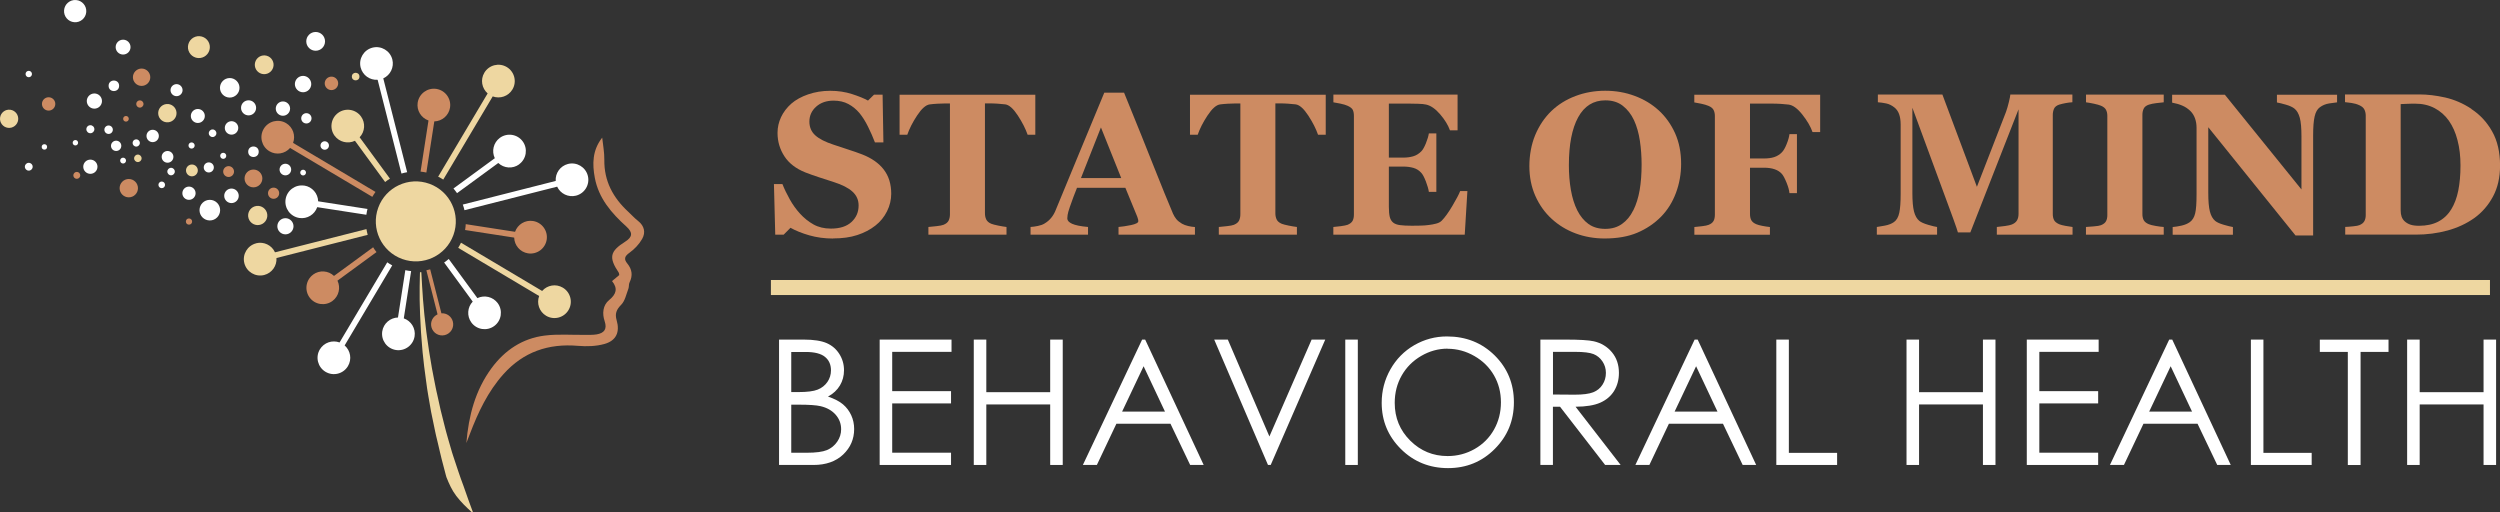 <?xml version="1.0" encoding="UTF-8"?><svg id="Layer_2" xmlns="http://www.w3.org/2000/svg" viewBox="0 0 460.63 94.38"><rect x="0" y="0" width="460.63" height="94.38" fill="#333333" stroke="none"/><defs><style>.cls-1{fill:#cd8b62;}.cls-2{fill:#fff;}.cls-3{fill:#eed7a1;}</style></defs><g id="Layer_1-2"><path class="cls-1" d="M153.52,43.95c-1.58,0-3.05-.2-4.41-.59-1.36-.39-2.52-.86-3.46-1.39l-1.26,1.27h-1.55l-.24-9.33h1.56c.35.89.8,1.82,1.35,2.81.55.98,1.18,1.86,1.89,2.64.74.81,1.57,1.48,2.48,1.99.91.51,1.98.77,3.21.77,1.65,0,2.91-.4,3.79-1.21.88-.81,1.32-1.82,1.32-3.05,0-1.01-.37-1.85-1.12-2.54-.75-.69-1.9-1.28-3.47-1.78-1.02-.33-1.95-.63-2.81-.91-.85-.28-1.66-.57-2.41-.86-1.73-.69-3.02-1.68-3.86-2.97-.84-1.29-1.27-2.72-1.27-4.32,0-1.01.22-1.98.65-2.9.44-.93,1.07-1.76,1.91-2.5.8-.69,1.83-1.26,3.07-1.69s2.61-.66,4.07-.66,2.77.2,4.02.6c1.25.4,2.23.8,2.95,1.2l1.11-1.09h1.58l.15,8.8h-1.56c-.36-.95-.79-1.92-1.28-2.91-.49-.99-1.01-1.81-1.55-2.47-.59-.71-1.28-1.27-2.06-1.69s-1.69-.63-2.73-.63c-1.31,0-2.38.37-3.21,1.11-.83.74-1.25,1.66-1.25,2.75,0,1.03.36,1.88,1.08,2.53.72.66,1.85,1.23,3.38,1.73.9.3,1.81.61,2.75.91.93.3,1.76.59,2.49.87,1.76.68,3.1,1.62,4.01,2.81.92,1.2,1.37,2.68,1.37,4.45,0,1.12-.26,2.2-.78,3.24s-1.23,1.91-2.11,2.6c-.97.77-2.09,1.35-3.37,1.77s-2.76.62-4.46.62Z"/><path class="cls-1" d="M190.76,24.82h-1.42c-.38-1.1-.98-2.28-1.81-3.55-.83-1.26-1.59-1.94-2.3-2.04-.39-.05-.87-.09-1.43-.13-.57-.04-1.06-.05-1.47-.05h-.85v20.24c0,.44.08.82.24,1.15.16.33.47.6.93.79.28.11.71.22,1.3.34.59.12,1.09.2,1.5.25v1.42h-14.39v-1.42c.35-.04.85-.09,1.48-.15.64-.07,1.07-.15,1.3-.25.47-.19.79-.45.95-.78s.24-.72.24-1.16v-20.42h-.85c-.41,0-.9.02-1.47.05s-1.05.08-1.43.13c-.7.1-1.47.78-2.3,2.04-.83,1.26-1.43,2.44-1.81,3.55h-1.42v-7.38h25.01v7.38Z"/><path class="cls-1" d="M220.15,43.24h-14.06v-1.42c.65-.05,1.42-.17,2.31-.35.88-.19,1.33-.42,1.33-.7,0-.1,0-.21-.03-.33-.02-.12-.07-.28-.15-.49l-2.2-5.35h-8.91c-.21.5-.43,1.08-.68,1.75-.25.67-.46,1.26-.64,1.78-.23.68-.37,1.17-.41,1.47-.04.3-.06.52-.06.64,0,.39.29.72.88.99s1.57.47,2.94.59v1.42h-10.59v-1.42c.4-.02.85-.09,1.36-.19.5-.1.9-.25,1.19-.43.5-.29.92-.65,1.26-1.07.35-.42.64-.93.86-1.51,1.41-3.41,2.82-6.82,4.23-10.24,1.41-3.42,2.98-7.19,4.69-11.31h3.64c2.38,5.84,4.24,10.46,5.58,13.86,1.35,3.4,2.49,6.21,3.44,8.44.16.36.36.69.6.99.24.3.59.58,1.04.85.34.19.73.34,1.18.44.45.1.85.16,1.22.18v1.42ZM206.59,32.81l-3.74-9.33-3.68,9.33h7.42Z"/><path class="cls-1" d="M244.27,24.82h-1.42c-.38-1.1-.98-2.28-1.81-3.55-.83-1.26-1.59-1.94-2.3-2.04-.39-.05-.87-.09-1.43-.13-.57-.04-1.06-.05-1.47-.05h-.85v20.24c0,.44.08.82.24,1.15.16.33.47.6.93.79.28.11.71.22,1.3.34.59.12,1.09.2,1.5.25v1.42h-14.39v-1.42c.35-.04.85-.09,1.48-.15.64-.07,1.07-.15,1.3-.25.47-.19.79-.45.95-.78s.24-.72.24-1.16v-20.42h-.85c-.41,0-.9.02-1.47.05s-1.05.08-1.43.13c-.7.1-1.47.78-2.3,2.04-.83,1.26-1.43,2.44-1.81,3.55h-1.42v-7.38h25.01v7.38Z"/><path class="cls-1" d="M268.54,24.02h-1.38c-.35-.98-.96-1.97-1.82-2.97-.86-1-1.72-1.59-2.56-1.78-.36-.08-.87-.14-1.52-.15-.65-.02-1.19-.03-1.61-.03h-3.75v9.95h2.66c.67,0,1.27-.08,1.82-.24.55-.16,1.04-.46,1.49-.91.28-.28.56-.77.85-1.47.28-.7.47-1.32.55-1.84h1.38v10.77h-1.38c-.07-.51-.26-1.15-.55-1.92-.3-.77-.58-1.3-.85-1.59-.4-.44-.87-.74-1.42-.9s-1.18-.25-1.89-.25h-2.66v7.44c0,.78.06,1.39.17,1.85.12.45.33.8.65,1.05.3.23.72.38,1.25.45.53.07,1.25.11,2.16.11.43,0,.93,0,1.53-.02.59-.01,1.12-.05,1.56-.11.51-.06.99-.15,1.43-.27.44-.12.77-.3.99-.53.58-.59,1.24-1.5,1.96-2.72s1.21-2.13,1.44-2.74h1.33l-.49,8.04h-24.21v-1.42c.34-.02.8-.07,1.38-.15s.99-.16,1.24-.25c.46-.19.77-.44.93-.74.16-.3.24-.68.24-1.14v-18.2c0-.44-.07-.8-.2-1.08-.13-.28-.45-.54-.96-.77-.32-.15-.76-.28-1.33-.4-.57-.12-1-.2-1.29-.24v-1.42h22.88v6.58Z"/><path class="cls-1" d="M305.6,20.31c1.27,1.16,2.28,2.57,3.03,4.22.74,1.65,1.12,3.53,1.12,5.64,0,1.88-.32,3.67-.95,5.36-.63,1.7-1.54,3.16-2.73,4.38-1.25,1.27-2.72,2.26-4.4,2.97s-3.69,1.06-6.02,1.06c-1.88,0-3.66-.31-5.33-.93s-3.15-1.52-4.42-2.69c-1.26-1.15-2.26-2.55-3-4.2-.74-1.65-1.11-3.49-1.11-5.51s.36-4.02,1.08-5.74c.72-1.72,1.71-3.19,2.97-4.41,1.25-1.2,2.73-2.12,4.45-2.77,1.71-.65,3.54-.97,5.48-.97s3.74.32,5.43.95c1.69.63,3.16,1.51,4.39,2.64ZM300.93,38.78c.55-1.11.94-2.36,1.18-3.75s.36-2.98.36-4.74c0-1.49-.11-2.95-.32-4.36-.21-1.41-.57-2.67-1.08-3.78-.52-1.11-1.21-1.99-2.07-2.66s-1.93-1-3.22-1c-2.19,0-3.86,1.04-5,3.12-1.14,2.08-1.71,5.02-1.71,8.82,0,1.62.12,3.14.37,4.57.25,1.43.64,2.68,1.17,3.75.55,1.08,1.24,1.92,2.07,2.52.84.6,1.87.9,3.09.9s2.23-.3,3.09-.91c.86-.61,1.55-1.44,2.06-2.49Z"/><path class="cls-1" d="M335.38,24.33h-1.42c-.35-1-.97-2.07-1.86-3.2-.89-1.13-1.73-1.75-2.53-1.86-.36-.05-.85-.09-1.45-.13-.61-.04-1.16-.05-1.67-.05h-4.01v10.11h2.56c.73,0,1.36-.08,1.89-.25s1.01-.46,1.42-.88c.3-.3.6-.81.88-1.52.29-.71.46-1.32.52-1.83h1.38v10.86h-1.38c-.05-.55-.24-1.21-.56-1.99s-.61-1.3-.84-1.55c-.35-.39-.8-.68-1.35-.86-.55-.19-1.2-.28-1.96-.28h-2.56v8.55c0,.44.08.81.24,1.12.17.31.48.56.94.75.27.11.63.21,1.1.3.47.09.93.16,1.39.21v1.42h-13.92v-1.42c.35-.04.82-.09,1.4-.15.58-.07.99-.15,1.22-.25.44-.17.74-.41.91-.71.17-.3.25-.69.25-1.16v-18.2c0-.41-.08-.77-.23-1.08-.15-.31-.46-.57-.94-.77-.34-.15-.79-.28-1.35-.4-.56-.12-.98-.2-1.27-.24v-1.42h23.19v6.89Z"/><path class="cls-1" d="M381.91,43.24h-13.99v-1.42c.41-.04.92-.1,1.52-.18.6-.08,1.01-.18,1.23-.27.45-.18.77-.43.96-.75.19-.31.29-.72.29-1.2v-19.28l-8.88,22.68h-2.29c-.11-.4-.38-1.19-.81-2.38-.43-1.19-.78-2.14-1.05-2.86l-6.53-17.73v15.69c0,1.5.1,2.65.3,3.43.2.78.53,1.35.97,1.72.3.25.85.5,1.63.73.78.23,1.33.36,1.65.4v1.42h-11.1v-1.42c.3-.04.8-.12,1.48-.25.68-.13,1.25-.35,1.68-.66.48-.34.81-.91.98-1.72.17-.81.25-1.96.25-3.45v-12.78c0-.78-.1-1.42-.29-1.94-.19-.52-.48-.92-.87-1.23-.48-.38-.98-.62-1.49-.73s-1.03-.18-1.55-.22v-1.42h11.89l6.36,17,5.36-13.8c.18-.51.36-1.12.53-1.82.17-.7.26-1.17.27-1.38h11.43v1.42c-.39.02-.79.07-1.22.15s-.83.17-1.22.29c-.47.16-.79.41-.94.75-.15.34-.23.72-.23,1.13v18.28c0,.44.08.8.23,1.1.15.3.46.55.94.77.24.11.64.21,1.19.31.55.1.98.16,1.28.2v1.42Z"/><path class="cls-1" d="M398.66,43.24h-14.32v-1.42c.33-.02.81-.06,1.45-.11.64-.05,1.07-.12,1.32-.22.45-.18.76-.42.92-.72.17-.3.25-.68.25-1.14v-18.3c0-.41-.08-.78-.24-1.09-.16-.31-.47-.57-.93-.76-.29-.12-.72-.25-1.29-.37s-1.06-.21-1.47-.26v-1.42h14.32v1.42c-.36.04-.82.09-1.36.15-.55.07-1.01.16-1.38.28-.47.16-.79.4-.95.74-.16.33-.24.71-.24,1.14v18.28c0,.44.08.81.24,1.12.17.31.48.56.94.75.25.11.68.22,1.27.32.59.1,1.08.17,1.48.19v1.42Z"/><path class="cls-1" d="M430.6,18.86c-.34.04-.83.1-1.46.2-.63.1-1.2.33-1.71.71-.45.33-.77.89-.95,1.68-.19.79-.28,1.96-.28,3.5v18.44h-3.24l-16.08-19.95v12.11c0,1.5.1,2.65.3,3.43.2.78.53,1.35.97,1.72.33.27.85.5,1.56.71.72.21,1.28.35,1.71.42v1.42h-11.1v-1.42c.47-.04,1.02-.12,1.63-.26.61-.14,1.12-.35,1.54-.65.47-.35.8-.88.97-1.59.18-.71.26-1.9.26-3.57v-12.22c0-.61-.09-1.18-.28-1.72-.19-.54-.48-1-.88-1.39-.43-.41-.91-.74-1.46-.97-.55-.24-1.18-.42-1.88-.55v-1.45h9.72l14.11,17.45v-9.76c0-1.55-.1-2.71-.31-3.46-.21-.76-.53-1.32-.98-1.68-.35-.28-.87-.52-1.56-.72s-1.25-.34-1.67-.41v-1.42h11.08v1.42Z"/><path class="cls-1" d="M455.36,20.09c1.58,1.03,2.85,2.4,3.82,4.12.97,1.72,1.46,3.82,1.46,6.3,0,2.18-.43,4.08-1.3,5.7-.87,1.62-2.02,2.94-3.45,3.97-1.46,1.03-3.11,1.8-4.96,2.3-1.85.5-3.79.75-5.81.75h-13.01v-1.42c.39-.01.87-.05,1.46-.11.58-.06.97-.13,1.16-.22.44-.18.74-.43.91-.74s.25-.68.25-1.12v-18.3c0-.41-.08-.78-.24-1.12-.16-.33-.47-.6-.93-.81-.46-.21-.95-.35-1.46-.42-.52-.07-.91-.12-1.19-.15v-1.42h13.73c1.47,0,3.04.19,4.71.56,1.67.38,3.29,1.07,4.84,2.09ZM451.64,38.59c.59-.97,1.03-2.12,1.3-3.46.27-1.34.41-2.88.41-4.63s-.18-3.27-.55-4.67c-.36-1.41-.9-2.61-1.6-3.6-.7-.99-1.58-1.76-2.63-2.31-1.05-.55-2.24-.82-3.58-.82-.43,0-.91,0-1.45.03-.54.02-.94.03-1.21.05v19.59c0,.44.06.82.17,1.15.12.33.31.63.59.88s.62.45,1.03.59c.41.14.94.21,1.59.21,1.37,0,2.55-.25,3.53-.76s1.78-1.25,2.38-2.24Z"/><path class="cls-2" d="M143.53,62.57h4.56c1.83,0,3.24.22,4.23.65.98.43,1.76,1.1,2.33,2,.57.9.86,1.9.86,3,0,1.03-.25,1.96-.75,2.8-.5.84-1.24,1.53-2.2,2.05,1.2.41,2.13.89,2.77,1.44.65.55,1.15,1.22,1.51,2,.36.78.54,1.63.54,2.54,0,1.85-.68,3.42-2.03,4.7-1.36,1.28-3.18,1.92-5.46,1.92h-6.35v-23.1ZM145.79,64.84v7.4h1.32c1.61,0,2.79-.15,3.54-.45.76-.3,1.35-.77,1.8-1.41.44-.64.66-1.36.66-2.14,0-1.06-.37-1.89-1.11-2.49-.74-.6-1.92-.9-3.53-.9h-2.68ZM145.79,74.56v8.86h2.86c1.69,0,2.93-.17,3.71-.49.79-.33,1.42-.85,1.9-1.55.48-.7.72-1.46.72-2.28,0-1.03-.34-1.92-1.01-2.69-.67-.76-1.59-1.29-2.77-1.57-.79-.19-2.16-.28-4.11-.28h-1.31Z"/><path class="cls-2" d="M162.08,62.57h13.24v2.26h-10.93v7.24h10.84v2.26h-10.84v9.08h10.84v2.26h-13.15v-23.1Z"/><path class="cls-2" d="M179.42,62.57h2.31v9.69h11.77v-9.69h2.31v23.1h-2.31v-11.15h-11.77v11.15h-2.31v-23.1Z"/><path class="cls-2" d="M211,62.57l10.78,23.1h-2.49l-3.63-7.6h-9.96l-3.6,7.6h-2.58l10.92-23.1h.57ZM210.71,67.48l-3.96,8.36h7.9l-3.94-8.36Z"/><path class="cls-2" d="M223.72,62.57h2.51l7.66,17.85,7.78-17.85h2.51l-10.05,23.1h-.5l-9.91-23.1Z"/><path class="cls-2" d="M247.87,62.57h2.31v23.1h-2.31v-23.1Z"/><path class="cls-2" d="M266.61,61.99c3.5,0,6.43,1.17,8.79,3.5,2.36,2.34,3.54,5.21,3.54,8.62s-1.18,6.25-3.53,8.61c-2.35,2.36-5.22,3.53-8.61,3.53s-6.32-1.17-8.68-3.52c-2.36-2.35-3.54-5.18-3.54-8.51,0-2.22.54-4.28,1.61-6.17,1.07-1.89,2.54-3.38,4.39-4.45,1.86-1.07,3.86-1.61,6.02-1.61ZM266.72,64.24c-1.71,0-3.33.45-4.86,1.34-1.53.89-2.73,2.09-3.59,3.6s-1.29,3.19-1.29,5.05c0,2.75.95,5.06,2.86,6.96,1.9,1.89,4.2,2.84,6.88,2.84,1.79,0,3.45-.43,4.98-1.3,1.53-.87,2.72-2.06,3.57-3.57.85-1.51,1.28-3.19,1.28-5.03s-.43-3.49-1.28-4.97c-.85-1.48-2.06-2.67-3.61-3.56-1.55-.89-3.2-1.34-4.94-1.34Z"/><path class="cls-2" d="M283.83,62.57h4.6c2.57,0,4.3.1,5.22.31,1.37.31,2.49.99,3.35,2.02.86,1.03,1.29,2.3,1.29,3.81,0,1.26-.3,2.36-.89,3.32-.59.95-1.44,1.67-2.54,2.16-1.1.49-2.62.74-4.56.75l8.31,10.73h-2.86l-8.31-10.73h-1.31v10.73h-2.31v-23.1ZM286.14,64.84v7.85l3.98.03c1.54,0,2.68-.15,3.42-.44.74-.29,1.32-.76,1.73-1.41.41-.64.62-1.36.62-2.16s-.21-1.48-.63-2.11c-.42-.63-.97-1.09-1.65-1.36-.68-.27-1.82-.41-3.4-.41h-4.08Z"/><path class="cls-2" d="M312.8,62.57l10.78,23.1h-2.49l-3.63-7.6h-9.96l-3.6,7.6h-2.58l10.92-23.1h.57ZM312.51,67.48l-3.96,8.36h7.9l-3.94-8.36Z"/><path class="cls-2" d="M327.29,62.57h2.31v20.87h8.89v2.23h-11.2v-23.1Z"/><path class="cls-2" d="M351.28,62.57h2.31v9.69h11.77v-9.69h2.31v23.1h-2.31v-11.15h-11.77v11.15h-2.31v-23.1Z"/><path class="cls-2" d="M373.44,62.57h13.24v2.26h-10.93v7.24h10.84v2.26h-10.84v9.08h10.84v2.26h-13.15v-23.1Z"/><path class="cls-2" d="M400.24,62.57l10.78,23.1h-2.49l-3.63-7.6h-9.96l-3.6,7.6h-2.58l10.92-23.1h.57ZM399.95,67.48l-3.96,8.36h7.9l-3.94-8.36Z"/><path class="cls-2" d="M414.73,62.57h2.31v20.87h8.89v2.23h-11.2v-23.1Z"/><path class="cls-2" d="M427.43,64.84v-2.26h12.66v2.26h-5.15v20.84h-2.35v-20.84h-5.15Z"/><path class="cls-2" d="M443.52,62.57h2.31v9.69h11.77v-9.69h2.31v23.1h-2.31v-11.15h-11.77v11.15h-2.31v-23.1Z"/><rect class="cls-3" x="142.04" y="51.59" width="316.74" height="2.77"/><path class="cls-1" d="M110.95,25.37c-1.81,2.31-1.84,4.84-1.35,7.42.72,3.77,3.08,6.49,5.82,8.96,1.22,1.11,1.13,1.92-.23,2.78-2.83,1.79-3.06,2.91-1.17,5.73.05.08.04.2.08.42-.38.32-.8.67-1.33,1.11,1.09,1.34.81,2.39-.54,3.5-1.16.95-1.3,2.48-.82,3.89.5,1.49-.11,2.19-1.46,2.43-.7.12-1.43.08-2.15.09-2.48.03-4.99-.18-7.43.13-4.1.51-7.35,2.68-9.8,6-3.01,4.09-4.23,8.8-4.64,13.8.21-.55.43-1.1.64-1.66,1.52-3.99,3.32-7.83,6.21-11.05,3.67-4.09,8.27-5.66,13.7-5.2,1.61.14,3.34.09,4.88-.34,2.19-.61,2.89-2.2,2.26-4.37-.35-1.21-.05-1.96.84-2.86.71-.72.93-1.93,1.32-2.94.14-.37.05-.84.22-1.18.62-1.26.47-2.39-.41-3.47-.67-.81-.52-1.34.39-1.99.93-.66,1.78-1.57,2.34-2.55.67-1.18.42-2.39-.75-3.31-.65-.51-1.21-1.13-1.82-1.7-2.79-2.58-4.46-5.65-4.4-9.58.02-1.35-.25-2.71-.39-4.06Z"/><path class="cls-3" d="M66.27,25.3l5.58,7.62c-.31.19-.61.39-.89.62l-5.56-7.6c-1.29.62-2.87.26-3.75-.93-.98-1.34-.69-3.23.65-4.21,1.34-.98,3.23-.69,4.21.65.87,1.19.74,2.82-.25,3.85Z"/><path class="cls-1" d="M76.96,18.9c.26-1.65,1.8-2.77,3.44-2.52,1.65.26,2.77,1.8,2.52,3.44-.23,1.46-1.47,2.51-2.9,2.55l-1.46,9.42c-.18-.04-.35-.07-.53-.1-.18-.03-.36-.05-.54-.07l1.46-9.42c-1.35-.47-2.22-1.85-1.99-3.31Z"/><path class="cls-3" d="M90.78,17.77l-9.11,15.32c-.3-.2-.61-.38-.94-.54l9.12-15.34c-1.08-.94-1.37-2.54-.61-3.81.85-1.43,2.7-1.9,4.13-1.05,1.43.85,1.9,2.7,1.05,4.13-.76,1.27-2.3,1.78-3.64,1.28Z"/><path class="cls-2" d="M73.97,31.98l-4.39-17.28c-1.43.1-2.76-.83-3.13-2.26-.41-1.61.57-3.25,2.18-3.66,1.61-.41,3.25.57,3.66,2.18.36,1.43-.37,2.89-1.67,3.48l4.4,17.29c-.36.06-.71.15-1.05.25Z"/><path class="cls-1" d="M94.9,42.71c.47-1.35,1.85-2.22,3.31-1.99,1.65.26,2.77,1.8,2.52,3.44-.26,1.65-1.8,2.77-3.44,2.52-1.46-.23-2.51-1.47-2.55-2.9l-9.05-1.4c.01-.06.02-.12.03-.18.05-.3.08-.6.09-.9l9.09,1.41Z"/><path class="cls-1" d="M69.19,35.36c-.21.29-.41.59-.59.91l-15.15-9.01c-.94,1.08-2.54,1.37-3.81.61-1.43-.85-1.9-2.7-1.05-4.13.85-1.43,2.7-1.9,4.13-1.05,1.27.76,1.78,2.3,1.28,3.64l15.18,9.03Z"/><path class="cls-2" d="M56.07,34.19c1.46.23,2.51,1.47,2.55,2.9l9.09,1.41c-.07.29-.14.58-.18.89,0,.06-.02.12-.03.18l-9.05-1.4c-.47,1.35-1.85,2.22-3.31,1.99-1.65-.26-2.77-1.8-2.52-3.44.26-1.65,1.8-2.77,3.44-2.52Z"/><path class="cls-2" d="M95.66,30.28c-1.19.87-2.82.74-3.85-.25l-7.6,5.56c-.2-.3-.43-.58-.66-.86l7.62-5.58c-.62-1.29-.26-2.87.93-3.75,1.34-.98,3.23-.69,4.21.65.98,1.34.69,3.23-.65,4.21Z"/><path class="cls-2" d="M102.67,34.39l-17.09,4.34c-.08-.35-.18-.7-.31-1.04l17.12-4.35c-.1-1.43.83-2.76,2.26-3.13,1.61-.41,3.25.57,3.66,2.18s-.57,3.25-2.18,3.66c-1.43.36-2.89-.37-3.48-1.67Z"/><path class="cls-2" d="M62.57,63.09l8.78-14.76c.29.21.6.4.92.57l-8.77,14.75c1.08.94,1.37,2.54.61,3.81-.85,1.43-2.7,1.9-4.13,1.05-1.43-.85-1.9-2.7-1.05-4.13.76-1.27,2.3-1.78,3.64-1.28Z"/><path class="cls-1" d="M57.69,50.59c1.19-.87,2.82-.74,3.85.25l7.21-5.28c.19.31.39.61.62.89l-7.19,5.26c.62,1.29.26,2.87-.93,3.75-1.34.98-3.23.69-4.21-.65-.98-1.34-.69-3.23.65-4.21Z"/><path class="cls-3" d="M47.19,44.82c1.43-.36,2.89.37,3.48,1.67l16.85-4.28c.06.36.13.71.23,1.06l-16.81,4.27c.1,1.43-.83,2.76-2.26,3.13-1.61.41-3.25-.57-3.66-2.18-.41-1.61.57-3.25,2.18-3.66Z"/><path class="cls-2" d="M73.33,58.49l1.35-8.71c.18.04.35.07.53.1.18.03.36.05.54.07l-1.35,8.71c1.35.47,2.22,1.85,1.99,3.31-.26,1.65-1.8,2.77-3.44,2.52-1.65-.26-2.77-1.8-2.52-3.44.23-1.46,1.47-2.51,2.9-2.55Z"/><path class="cls-3" d="M84.42,45.67c.19-.3.36-.62.52-.95l14.95,8.89c.94-1.08,2.54-1.37,3.81-.61,1.43.85,1.9,2.7,1.05,4.13-.85,1.43-2.7,1.9-4.13,1.05-1.27-.76-1.78-2.3-1.28-3.64l-14.91-8.87Z"/><path class="cls-1" d="M79.26,49.61l2.07,8.12c.96-.07,1.87.56,2.11,1.53.28,1.09-.38,2.2-1.47,2.48-1.09.28-2.2-.38-2.48-1.47-.25-.97.25-1.95,1.13-2.35l-2.06-8.12c.24-.05.48-.11.71-.18Z"/><path class="cls-2" d="M81.82,48.38c.3-.2.58-.43.86-.66l5.28,7.21c1.29-.62,2.87-.26,3.75.93.98,1.34.69,3.23-.65,4.21-1.34.98-3.23.69-4.21-.65-.87-1.19-.74-2.82.25-3.85l-5.26-7.19Z"/><circle class="cls-3" cx="76.62" cy="40.79" r="7.37" transform="translate(12.16 98.93) rotate(-70.08)"/><path class="cls-2" d="M5.3,13.05c.32,0,.59.26.59.59,0,.32-.26.59-.59.59s-.59-.26-.59-.59.26-.59.59-.59Z"/><path class="cls-2" d="M22.68,10.05c-.76,0-1.37-.61-1.37-1.37,0-.76.61-1.37,1.37-1.37s1.37.61,1.37,1.37c0,.76-.61,1.37-1.37,1.37Z"/><path class="cls-1" d="M25.77,19.83c-.37,0-.67-.3-.67-.67s.3-.67.67-.67.67.3.67.67c0,.37-.3.67-.67.67Z"/><path class="cls-1" d="M7.73,19.15c0-.68.55-1.23,1.23-1.23s1.23.55,1.23,1.23c0,.68-.55,1.23-1.23,1.23s-1.23-.55-1.23-1.23Z"/><circle class="cls-2" cx="13.86" cy="2.05" r="2.05" transform="translate(10.73 15.71) rotate(-85.55)"/><circle class="cls-3" cx="1.68" cy="21.89" r="1.68" transform="translate(-20.24 20.66) rotate(-82.41)"/><path class="cls-2" d="M20.01,23.12c.43,0,.78.35.78.78s-.35.78-.78.78-.78-.35-.78-.78c0-.43.35-.78.78-.78Z"/><path class="cls-2" d="M18.79,18.62c0,.77-.63,1.4-1.4,1.4s-1.4-.63-1.4-1.4.63-1.4,1.4-1.4,1.4.63,1.4,1.4Z"/><circle class="cls-2" cx="8.18" cy="27.07" r=".5"/><path class="cls-2" d="M13.89,25.8c.28,0,.5.22.5.5,0,.28-.22.5-.5.5s-.5-.22-.5-.5c0-.28.22-.5.5-.5Z"/><path class="cls-2" d="M5.3,30c.4,0,.72.32.72.72s-.32.72-.72.72-.72-.32-.72-.72.32-.72.72-.72Z"/><path class="cls-1" d="M24.49,14.23c0-.88.72-1.6,1.6-1.6s1.6.72,1.6,1.6c0,.88-.72,1.6-1.6,1.6s-1.6-.72-1.6-1.6Z"/><path class="cls-1" d="M14.15,31.67c.35,0,.64.29.64.64,0,.35-.29.64-.64.64s-.64-.29-.64-.64c0-.35.29-.64.64-.64Z"/><path class="cls-2" d="M21.4,27.82c-.52,0-.95-.42-.95-.95,0-.52.42-.95.95-.95s.95.42.95.95-.42.95-.95.95Z"/><circle class="cls-3" cx="36.65" cy="8.68" r="2.02" transform="translate(18.31 41.58) rotate(-74.19)"/><circle class="cls-2" cx="16.65" cy="30.72" r="1.31"/><circle class="cls-2" cx="20.98" cy="15.81" r=".97"/><path class="cls-2" d="M16.65,23.07c.41,0,.74.33.74.74s-.33.74-.74.74-.74-.33-.74-.74.33-.74.74-.74Z"/><circle class="cls-3" cx="30.84" cy="20.85" r="1.69" transform="translate(-2.02 3.35) rotate(-6.02)"/><path class="cls-2" d="M22.68,30.13c-.3,0-.54-.24-.54-.54,0-.3.24-.54.54-.54s.54.24.54.54c0,.3-.24.54-.54.54Z"/><path class="cls-3" d="M25.4,28.48c.38,0,.69.31.69.69s-.31.69-.69.69-.69-.31-.69-.69c0-.38.31-.69.69-.69Z"/><path class="cls-1" d="M22.69,21.89c0-.29.23-.52.52-.52s.52.23.52.52-.23.52-.52.52-.52-.23-.52-.52Z"/><path class="cls-2" d="M29.8,33.45c.34,0,.61.27.61.61,0,.34-.27.61-.61.61s-.61-.27-.61-.61c0-.34.27-.61.61-.61Z"/><path class="cls-2" d="M28.13,23.91c.63,0,1.14.51,1.14,1.14,0,.63-.51,1.14-1.14,1.14s-1.14-.51-1.14-1.14c0-.63.51-1.14,1.14-1.14Z"/><path class="cls-2" d="M25.77,26.34c0,.37-.3.67-.67.67s-.67-.3-.67-.67c0-.37.3-.67.67-.67s.67.3.67.67Z"/><circle class="cls-1" cx="23.73" cy="34.67" r="1.69"/><path class="cls-2" d="M30.87,27.82c.59,0,1.08.48,1.08,1.08s-.48,1.08-1.08,1.08-1.08-.48-1.08-1.08.48-1.08,1.08-1.08Z"/><circle class="cls-1" cx="34.82" cy="40.82" r=".57"/><path class="cls-2" d="M35.3,26.24c.31,0,.57.25.57.57,0,.31-.25.57-.57.57s-.57-.25-.57-.57.25-.57.57-.57Z"/><path class="cls-2" d="M38.66,36.82c1.05,0,1.9.85,1.9,1.9,0,1.05-.85,1.9-1.9,1.9s-1.9-.85-1.9-1.9c0-1.05.85-1.9,1.9-1.9Z"/><path class="cls-2" d="M36.45,20.08c.71,0,1.29.58,1.29,1.29,0,.71-.58,1.29-1.29,1.29s-1.29-.58-1.29-1.29c0-.71.58-1.29,1.29-1.29Z"/><path class="cls-3" d="M34.27,31.4c0-.6.49-1.09,1.09-1.09s1.09.49,1.09,1.09c0,.6-.49,1.09-1.09,1.09s-1.09-.49-1.09-1.09Z"/><path class="cls-2" d="M34.82,34.38c.67,0,1.22.54,1.22,1.22,0,.67-.54,1.22-1.22,1.22s-1.22-.54-1.22-1.22c0-.67.54-1.22,1.22-1.22Z"/><path class="cls-2" d="M31.52,30.92c.38,0,.69.31.69.69,0,.38-.31.69-.69.69s-.69-.31-.69-.69c0-.38.31-.69.69-.69Z"/><path class="cls-2" d="M38.47,31.78c-.51,0-.93-.41-.93-.93,0-.51.41-.93.93-.93s.93.41.93.93c0,.51-.41.93-.93.93Z"/><path class="cls-2" d="M42.65,34.74c.74,0,1.34.6,1.34,1.34s-.6,1.34-1.34,1.34-1.34-.6-1.34-1.34c0-.74.6-1.34,1.34-1.34Z"/><path class="cls-2" d="M32.53,17.72c-.61,0-1.11-.5-1.11-1.11,0-.61.5-1.11,1.11-1.11s1.11.5,1.11,1.11c0,.61-.5,1.11-1.11,1.11Z"/><path class="cls-2" d="M41.13,29.27c-.31,0-.56-.25-.56-.56s.25-.56.56-.56.56.25.56.56c0,.31-.25.56-.56.56Z"/><circle class="cls-3" cx="47.48" cy="39.7" r="1.77" transform="translate(-10.13 17.1) rotate(-18.48)"/><path class="cls-2" d="M39.17,25.25c-.39,0-.7-.31-.7-.7,0-.39.31-.7.7-.7s.7.31.7.7c0,.39-.31.7-.7.7Z"/><path class="cls-1" d="M42.12,30.61c.55,0,1,.45,1,1s-.45,1-1,1-1-.45-1-1c0-.55.45-1,1-1Z"/><circle class="cls-2" cx="42.66" cy="23.57" r="1.24"/><path class="cls-2" d="M45.8,21.26c-.77,0-1.39-.62-1.39-1.39s.62-1.39,1.39-1.39,1.39.62,1.39,1.39c0,.77-.62,1.39-1.39,1.39Z"/><circle class="cls-2" cx="46.7" cy="27.96" r=".97"/><circle class="cls-1" cx="46.7" cy="32.88" r="1.64"/><path class="cls-2" d="M53.65,31.24c0,.59-.48,1.07-1.07,1.07s-1.07-.48-1.07-1.07c0-.59.48-1.07,1.07-1.07s1.07.48,1.07,1.07Z"/><path class="cls-2" d="M52.59,40.2c.82,0,1.49.67,1.49,1.49s-.67,1.49-1.49,1.49-1.49-.67-1.49-1.49.67-1.49,1.49-1.49Z"/><path class="cls-1" d="M50.41,34.57c.57,0,1.03.46,1.03,1.03s-.46,1.03-1.03,1.03-1.03-.46-1.03-1.03c0-.57.46-1.03,1.03-1.03Z"/><path class="cls-2" d="M54.33,15.49c0-.83.68-1.51,1.51-1.51s1.51.68,1.51,1.51-.68,1.51-1.51,1.51-1.51-.68-1.51-1.51Z"/><path class="cls-2" d="M55.85,31.27c.29,0,.53.24.53.53,0,.29-.24.53-.53.53s-.53-.24-.53-.53c0-.29.24-.53.53-.53Z"/><path class="cls-1" d="M61.07,14.12c.69,0,1.24.56,1.24,1.24,0,.69-.56,1.24-1.24,1.24s-1.24-.56-1.24-1.24.56-1.24,1.24-1.24Z"/><path class="cls-2" d="M56.45,20.85c.52,0,.95.42.95.95,0,.52-.42.95-.95.95s-.95-.42-.95-.95c0-.52.42-.95.95-.95Z"/><path class="cls-2" d="M42.33,17.98c-.99,0-1.8-.81-1.8-1.8s.81-1.8,1.8-1.8,1.8.81,1.8,1.8-.81,1.8-1.8,1.8Z"/><path class="cls-2" d="M59.83,26.03c.43,0,.78.35.78.78s-.35.78-.78.78-.78-.35-.78-.78c0-.43.35-.78.78-.78Z"/><circle class="cls-2" cx="58.16" cy="7.62" r="1.73"/><circle class="cls-3" cx="65.53" cy="14.11" r=".7"/><circle class="cls-3" cx="48.68" cy="11.93" r="1.73" transform="translate(24.25 55.7) rotate(-74.6)"/><circle class="cls-2" cx="52.13" cy="20.01" r="1.32"/><path class="cls-3" d="M86.94,94.38s.05,0,.07,0c.04,0,.08,0,.13,0-.27-.74-.54-1.49-.83-2.26-.31-.86-.6-1.75-.93-2.64-.32-.89-.67-1.78-.96-2.7-.31-.92-.61-1.84-.92-2.77-.16-.46-.29-.93-.43-1.41-.14-.47-.27-.94-.41-1.41-.13-.47-.27-.94-.4-1.42-.07-.24-.13-.47-.19-.71l-.18-.71c-.24-.95-.48-1.9-.71-2.83-.21-.94-.42-1.88-.62-2.81-.1-.46-.22-.92-.3-1.38-.09-.46-.18-.92-.27-1.37-.09-.45-.17-.9-.26-1.35-.04-.22-.09-.44-.13-.66-.04-.22-.07-.44-.11-.66-.15-.88-.29-1.73-.43-2.57-.13-.84-.24-1.65-.35-2.44-.06-.39-.11-.78-.16-1.16-.04-.38-.09-.76-.13-1.12-.08-.73-.17-1.44-.24-2.11-.06-.67-.12-1.31-.17-1.91-.03-.3-.06-.59-.08-.87-.02-.28-.04-.55-.05-.81-.04-.52-.07-1-.1-1.43-.06-.86-.08-1.54-.11-2.01-.02-.46-.04-.71-.04-.71h-.25s0,.25-.02.71c0,.46-.03,1.14-.04,2.01,0,.43,0,.92,0,1.44,0,.26,0,.53,0,.82,0,.28.02.57.02.88.02.6.04,1.25.06,1.93.03.68.07,1.39.11,2.13.02.37.04.75.06,1.14.03.39.06.78.09,1.18.07.8.12,1.63.2,2.48.18,1.7.37,3.49.65,5.34.06.46.13.93.19,1.4.06.47.15.94.23,1.41.16.95.33,1.91.5,2.87.2.96.4,1.93.6,2.9l.15.73c.05.24.1.49.16.73.12.48.23.97.35,1.45.11.49.23.97.34,1.46.12.48.22.97.35,1.45.25.96.5,1.92.75,2.87.04.15.08.29.12.43.48,1.22,1.02,2.41,1.8,3.44.84,1.11,1.84,2.08,2.89,3.03Z"/></g></svg>